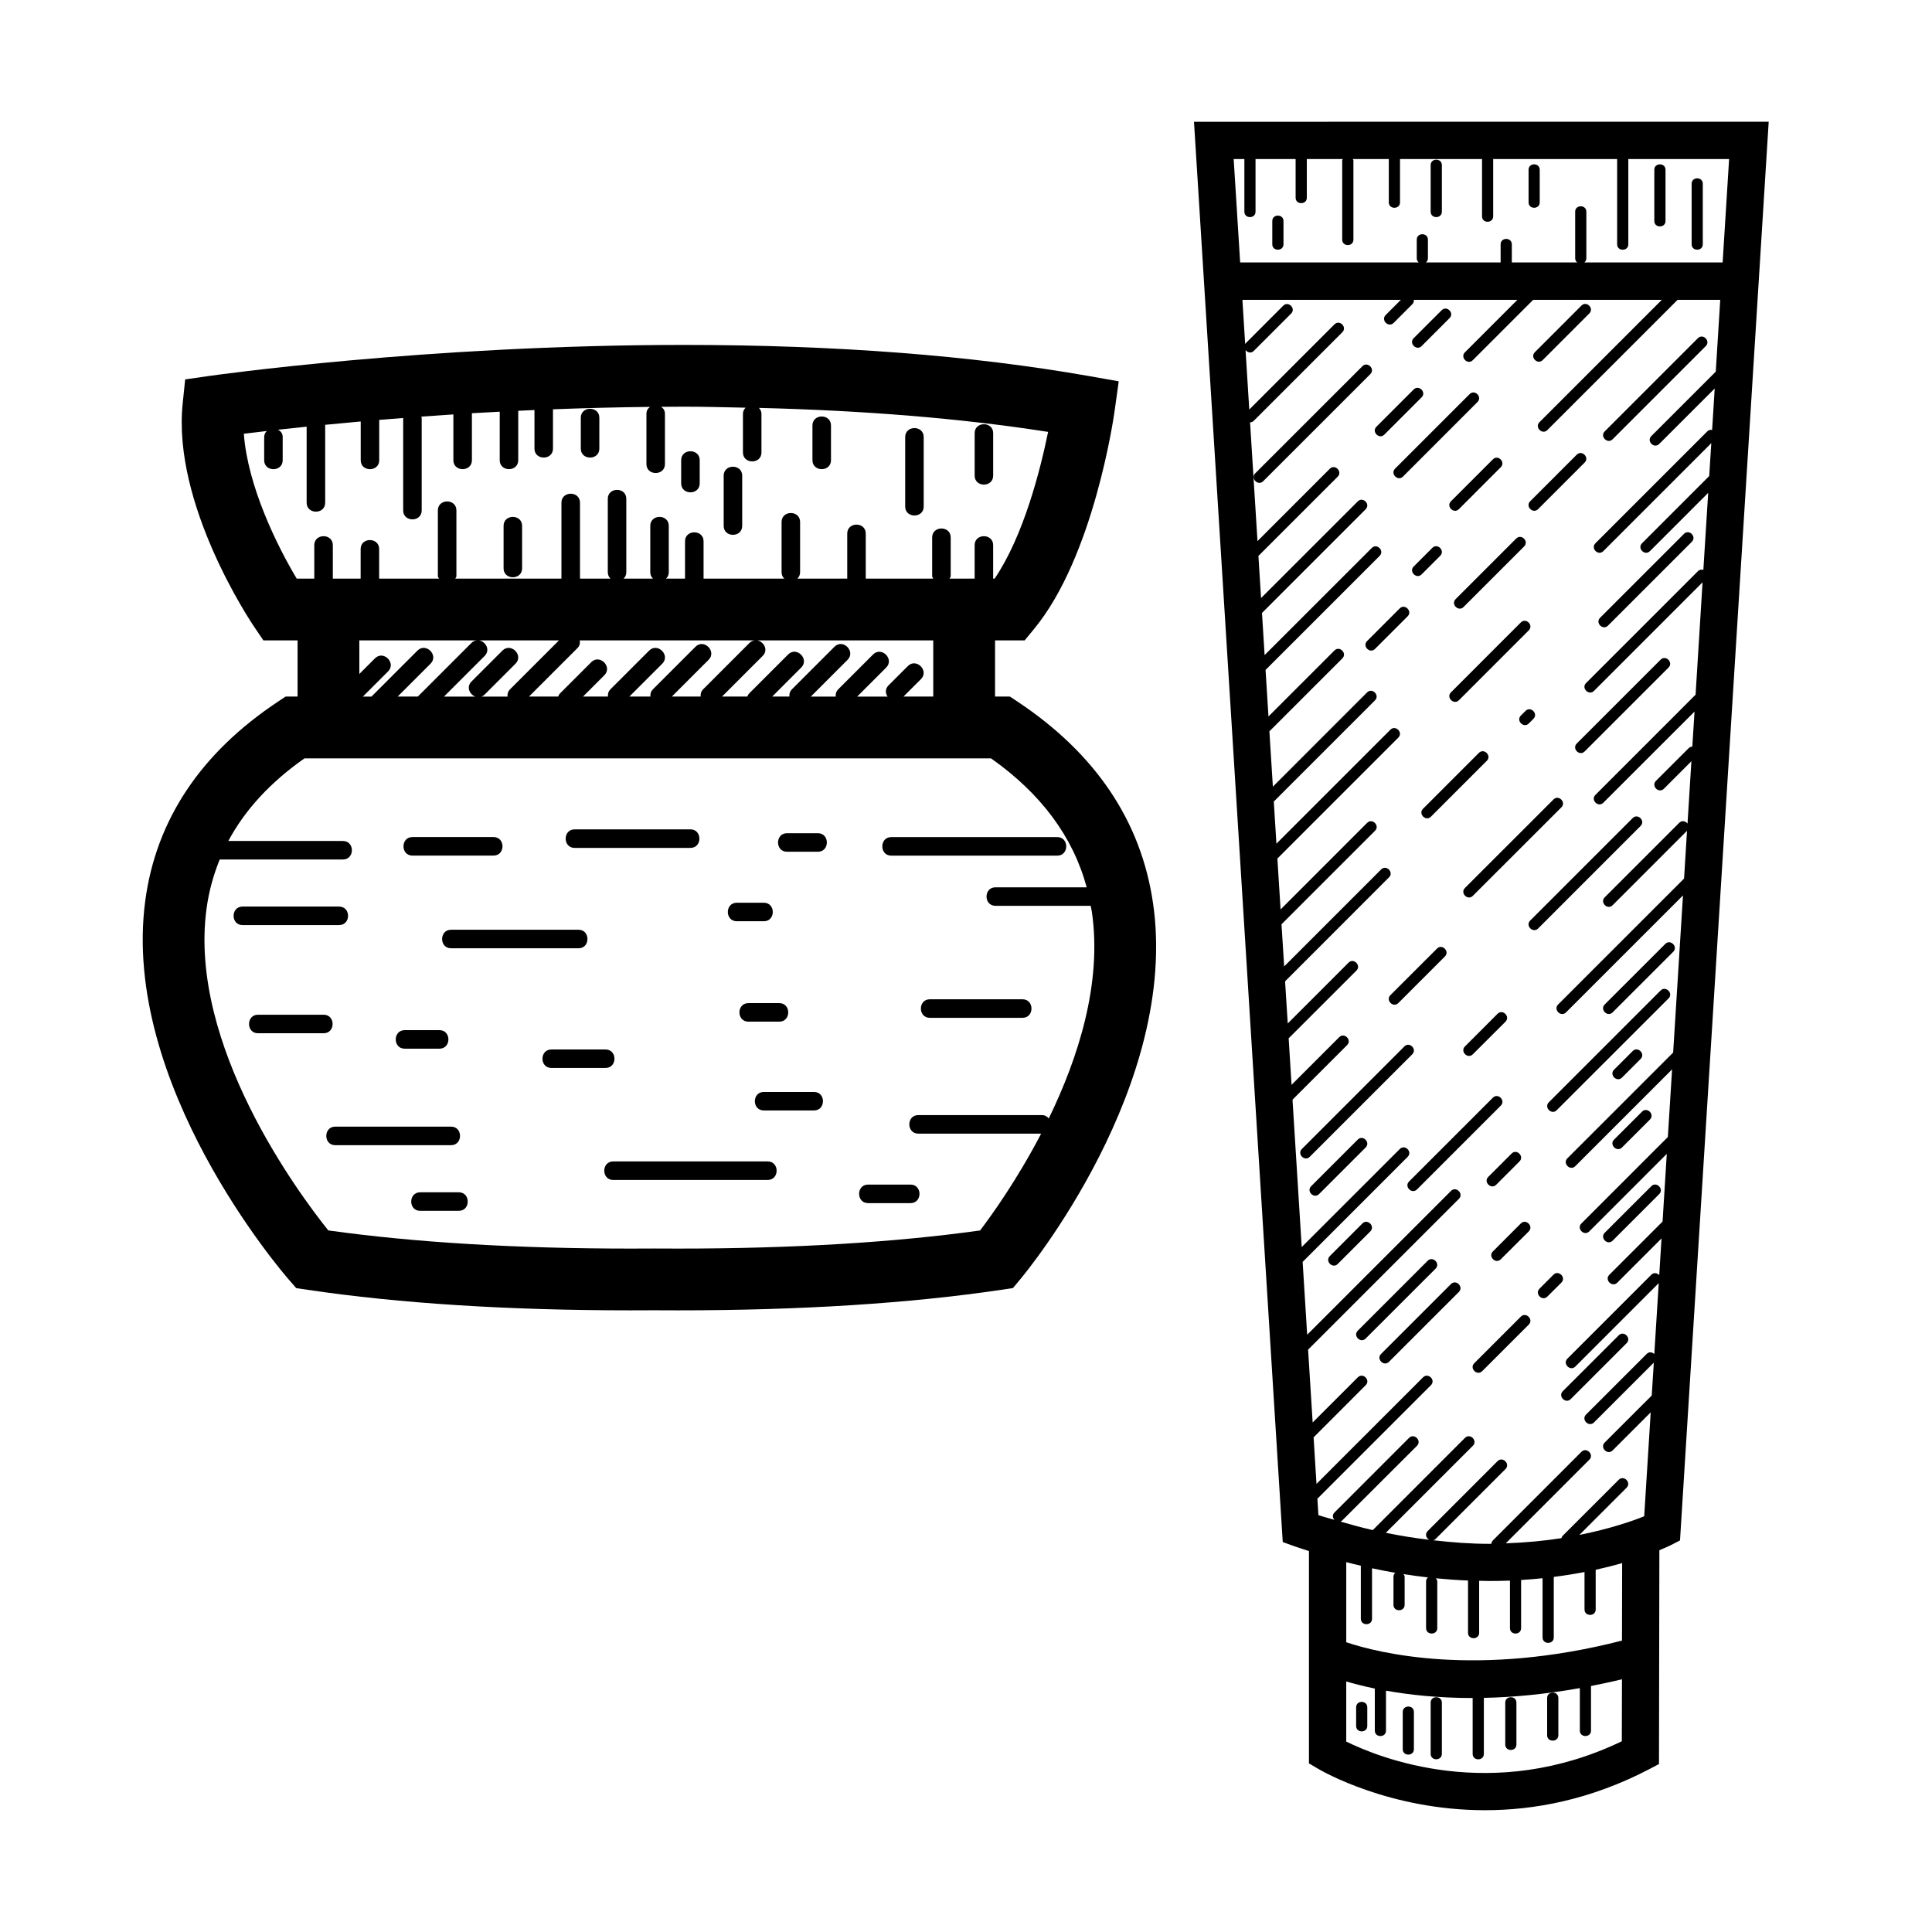 <?xml version="1.0" encoding="UTF-8"?>
<!-- Uploaded to: ICON Repo, www.svgrepo.com, Generator: ICON Repo Mixer Tools -->
<svg fill="#000000" width="800px" height="800px" version="1.1" viewBox="144 144 512 512" xmlns="http://www.w3.org/2000/svg">
 <g>
  <path d="m449.55 383.27c-3.16-21.66-15.219-39.59-35.855-53.305l-2.055-1.367h-3.941v-14.883h7.84l2.438-2.961c15.879-19.164 21.195-56.305 21.41-57.883l1.09-7.82-7.769-1.371c-31.164-5.488-67.324-8.273-107.49-8.273-68.16 0-125.27 8.152-125.83 8.23l-6.316 0.91-0.656 6.34c-2.805 26.805 18.062 57.926 18.957 59.242l2.43 3.586h9.059v14.883h-3.176l-2.055 1.367c-20.434 13.578-32.25 31.301-35.129 52.684-6.543 48.652 36.207 98.355 38.031 100.45l1.98 2.273 2.992 0.441c24.363 3.613 53.176 5.441 85.637 5.441l6.227-0.02 6.352 0.02c32.457 0 61.273-1.828 85.633-5.441l3.09-0.465 1.996-2.402c1.738-2.055 42.188-51.289 35.117-99.676zm-226.91-85.922c-5.098-8.484-13-24.434-14.02-38.398 1.715-0.211 3.797-0.457 6.074-0.727-0.383 0.395-0.684 0.891-0.684 1.602v6.141c0 3.164 4.906 3.164 4.906 0v-6.141c0-1.008-0.543-1.578-1.23-1.945 2.316-0.258 4.836-0.523 7.578-0.812v20.152c0 3.164 4.914 3.164 4.914 0v-20.641c2.961-0.293 6.074-0.586 9.418-0.883v10.27c0 3.164 4.906 3.164 4.906 0v-10.688c2.055-0.172 4.18-0.344 6.348-0.508v24.496c0 3.164 4.906 3.164 4.906 0v-24.562c0-0.133-0.109-0.176-0.125-0.297 2.766-0.203 5.613-0.398 8.52-0.586v12.137c0 3.164 4.914 3.164 4.914 0v-12.449c2.41-0.141 4.875-0.281 7.371-0.406v12.855c0 3.164 4.906 3.164 4.906 0v-13.094c1.426-0.07 2.848-0.141 4.301-0.203v10.223c0 3.164 4.906 3.164 4.906 0v-10.418c8.273-0.316 16.867-0.543 25.723-0.637-0.555 0.395-0.957 0.969-0.957 1.844v13.305c0 3.164 4.906 3.164 4.906 0v-13.305c0-0.902-0.43-1.473-1.008-1.863 1.996-0.016 3.981-0.035 5.996-0.035 5.598 0 10.957 0.152 16.391 0.266-0.402 0.395-0.707 0.906-0.707 1.633v10.23c0 3.164 4.906 3.164 4.906 0v-10.23c0-0.707-0.301-1.184-0.68-1.578 27.918 0.691 53.676 2.769 76.645 6.359-2.062 10.082-6.5 27.605-14.172 38.883l-0.391 0.004v-8.871c0-3.164-4.906-3.164-4.906 0v8.871h-6.641c0.086-0.242 0.297-0.383 0.297-0.684v-10.23c0-3.164-4.914-3.164-4.914 0v10.23c0 0.301 0.211 0.438 0.297 0.684h-17.898v-11.941c0-3.164-4.906-3.164-4.906 0v11.941h-13.227c0.434-0.398 0.734-0.945 0.734-1.707v-13.305c0-3.164-4.906-3.164-4.906 0v13.305c0 0.762 0.301 1.309 0.734 1.707h-21.41v-9.895c0-3.164-4.914-3.164-4.914 0v9.895h-5.039c0.434-0.398 0.734-0.945 0.734-1.707v-12.281c0-3.164-4.906-3.164-4.906 0v12.281c0 0.762 0.301 1.309 0.734 1.707h-7.82c0.434-0.398 0.734-0.945 0.734-1.707v-19.441c0-3.164-4.906-3.164-4.906 0v19.441c0 0.762 0.301 1.309 0.734 1.707h-8.105v-20.129c0-3.164-4.914-3.164-4.914 0v20.129h-28.133c0.09-0.242 0.297-0.383 0.297-0.684v-17.398c0-3.164-4.914-3.164-4.914 0v17.398c0 0.301 0.211 0.438 0.297 0.684h-15.855v-7.848c0-3.164-4.906-3.164-4.906 0v7.848h-7.371v-8.871c0-3.164-4.914-3.164-4.914 0v8.871h-4.648zm161.95 23.164c-1.707 1.703-3.414 3.41-5.117 5.117-0.957 0.953-0.848 2.109-0.262 2.973h-8.051c2.555-2.562 5.133-5.129 7.688-7.688 2.238-2.238-1.234-5.715-3.473-3.473-3.066 3.066-6.137 6.141-9.211 9.211-0.609 0.609-0.766 1.301-0.68 1.949h-6.609c3.246-3.25 6.492-6.492 9.738-9.738 2.238-2.238-1.23-5.715-3.465-3.473-3.758 3.75-7.508 7.5-11.254 11.254-0.609 0.609-0.766 1.301-0.68 1.949h-4.566c2.562-2.562 5.133-5.125 7.688-7.688 2.238-2.238-1.23-5.715-3.465-3.473-3.414 3.41-6.828 6.82-10.23 10.23-0.297 0.293-0.48 0.609-0.59 0.926h-6.699c3.578-3.586 7.18-7.176 10.762-10.762 1.598-1.598 0.273-3.805-1.426-4.121h46.637v14.883h-7.879c1.543-1.543 3.09-3.078 4.621-4.621 2.231-2.227-1.238-5.703-3.477-3.457zm-56.281-5.117c-3.758 3.75-7.508 7.5-11.254 11.254-0.609 0.609-0.766 1.301-0.68 1.949h-5.586c2.91-2.902 5.812-5.809 8.715-8.711 2.238-2.238-1.234-5.715-3.473-3.473-3.41 3.41-6.828 6.82-10.23 10.23-0.609 0.609-0.766 1.301-0.68 1.949h-6.609c1.891-1.883 3.762-3.762 5.644-5.648 2.238-2.238-1.23-5.715-3.465-3.465-2.734 2.727-5.461 5.457-8.188 8.188-0.297 0.293-0.48 0.609-0.594 0.926h-7.723c4.266-4.273 8.539-8.539 12.809-12.809 0.645-0.648 0.785-1.387 0.641-2.074h46.344c-0.453 0.066-0.922 0.23-1.336 0.648-4.09 4.098-8.188 8.188-12.277 12.281-0.609 0.609-0.766 1.301-0.68 1.949h-7.637c3.246-3.25 6.492-6.492 9.738-9.738 2.227-2.223-1.238-5.699-3.481-3.457zm-51.164 1.02c-2.731 2.727-5.457 5.457-8.188 8.188-1.457 1.457-0.488 3.41 0.973 3.996h-8.266c3.586-3.586 7.18-7.168 10.762-10.762 1.598-1.598 0.273-3.805-1.422-4.121h21.121c-4.312 4.309-8.625 8.621-12.934 12.934-0.609 0.609-0.766 1.301-0.68 1.949h-6.883c0.273-0.117 0.543-0.277 0.801-0.527 2.731-2.727 5.461-5.457 8.188-8.188 2.238-2.234-1.234-5.711-3.473-3.469zm-22.516 0c-4.062 4.062-8.121 8.121-12.184 12.184h-2.273c2.223-2.223 4.445-4.445 6.672-6.672 2.238-2.238-1.234-5.707-3.473-3.465-1.379 1.379-2.766 2.766-4.144 4.152v-8.898h31.066c-0.453 0.066-0.918 0.23-1.336 0.648-4.75 4.742-9.492 9.488-14.234 14.234h-5.34c2.91-2.906 5.805-5.809 8.711-8.711 2.246-2.238-1.223-5.715-3.465-3.473zm167.3 123.99c-0.402-0.516-0.977-0.898-1.832-0.898h-32.746c-3.164 0-3.164 4.914 0 4.914h32.562c-6.293 12.09-13 21.484-16.184 25.664-22.883 3.188-49.77 4.801-80.012 4.801l-6.352-0.02-6.227 0.02c-30.285 0-57.223-1.613-80.137-4.812-7.82-9.766-37.137-49.133-32.273-85.238 0.621-4.606 1.824-8.934 3.496-13.062h32.656c3.164 0 3.164-4.906 0-4.906h-30.371c4.387-8.207 11.047-15.473 20.176-21.891h181.95c13.254 9.34 21.746 20.809 25.348 34.168h-24.168c-3.168 0-3.168 4.906 0 4.906h25.223c0.09 0.52 0.23 1.02 0.309 1.535 2.789 19.008-3.66 38.871-11.418 54.82z"/>
  <path d="m282.36 294.61v-11.254c0-3.164-4.906-3.164-4.906 0v11.254c0 3.164 4.906 3.164 4.906 0z"/>
  <path d="m302.83 262.89v-8.188c0-3.164-4.914-3.164-4.914 0v8.188c0.004 3.164 4.914 3.164 4.914 0z"/>
  <path d="m329.43 272.1v-6.141c0-3.164-4.914-3.164-4.914 0v6.141c0.004 3.164 4.914 3.164 4.914 0z"/>
  <path d="m340.69 283.36v-13.301c0-3.164-4.906-3.164-4.906 0v13.301c-0.008 3.164 4.906 3.164 4.906 0z"/>
  <path d="m388.79 278.24v-18.418c0-3.164-4.906-3.164-4.906 0v18.418c-0.004 3.16 4.906 3.16 4.906 0z"/>
  <path d="m364.22 265.96v-9.211c0-3.164-4.914-3.164-4.914 0v9.211c0.008 3.164 4.914 3.164 4.914 0z"/>
  <path d="m407.2 270.05v-11.254c0-3.164-4.906-3.164-4.906 0v11.254c0 3.164 4.906 3.164 4.906 0z"/>
  <path d="m253.3 370.74h21.492c3.164 0 3.164-4.914 0-4.914h-21.492c-3.164 0.008-3.164 4.914 0 4.914z"/>
  <path d="m296.28 368.7h30.695c3.164 0 3.164-4.914 0-4.914h-30.695c-3.16 0.008-3.16 4.914 0 4.914z"/>
  <path d="m360.75 364.81h-8.188c-3.164 0-3.164 4.914 0 4.914h8.188c3.164-0.008 3.164-4.914 0-4.914z"/>
  <path d="m424.19 365.84h-43.996c-3.164 0-3.164 4.914 0 4.914h43.996c3.164-0.008 3.164-4.914 0-4.914z"/>
  <path d="m233.86 384.25h-25.582c-3.164 0-3.164 4.906 0 4.906h25.582c3.172 0 3.172-4.906 0-4.906z"/>
  <path d="m263.54 390.39c-3.164 0-3.164 4.914 0 4.914h33.77c3.164 0 3.164-4.914 0-4.914h-33.77z"/>
  <path d="m339.26 388.14h7.164c3.164 0 3.164-4.906 0-4.906h-7.164c-3.168-0.004-3.168 4.906 0 4.906z"/>
  <path d="m229.77 412.91h-17.398c-3.164 0-3.164 4.914 0 4.914h17.398c3.164-0.008 3.164-4.914 0-4.914z"/>
  <path d="m263.54 442.57h-30.695c-3.164 0-3.164 4.914 0 4.914h30.695c3.164 0 3.164-4.914 0-4.914z"/>
  <path d="m304.46 422.12h-14.328c-3.164 0-3.164 4.902 0 4.902h14.328c3.172-0.004 3.172-4.902 0-4.902z"/>
  <path d="m251.25 421.91h9.211c3.164 0 3.164-4.914 0-4.914h-9.211c-3.164 0.004-3.164 4.914 0 4.914z"/>
  <path d="m342.33 414.75h8.188c3.164 0 3.164-4.914 0-4.914h-8.188c-3.164 0.004-3.164 4.914 0 4.914z"/>
  <path d="m347.44 451.79h-40.93c-3.164 0-3.164 4.914 0 4.914h40.93c3.168-0.004 3.168-4.914 0-4.914z"/>
  <path d="m414.98 408.82h-24.562c-3.164 0-3.164 4.914 0 4.914h24.562c3.164-0.004 3.164-4.914 0-4.914z"/>
  <path d="m374.05 462.84h11.254c3.164 0 3.164-4.914 0-4.914h-11.254c-3.168 0-3.168 4.914 0 4.914z"/>
  <path d="m265.58 459.97h-10.23c-3.164 0-3.164 4.914 0 4.914h10.23c3.164-0.004 3.164-4.914 0-4.914z"/>
  <path d="m359.72 433.38h-13.301c-3.164 0-3.164 4.902 0 4.902h13.301c3.164 0 3.164-4.902 0-4.902z"/>
  <path d="m460.42 176.27 23.52 376.39 3.066 1.102c1.293 0.457 2.586 0.863 3.879 1.289v56.262l2.418 1.426c1.113 0.66 18.977 10.984 44.25 10.984 12.953 0 27.867-2.719 43.453-10.844l2.644-1.387 0.102-56.668c1.762-0.715 2.805-1.234 2.969-1.309l2.5-1.289 23.504-375.96zm113.38 429.18c-34.328 16.531-64.41 4.332-73.031 0.082v-15.926c2.082 0.609 4.625 1.27 7.594 1.883 0 0.02-0.023 0.02-0.023 0.039v11.113c0 1.906 2.961 1.906 2.961 0v-10.594c6.156 1.098 13.816 1.945 22.895 1.945h0.074v14.812c0 1.91 2.969 1.91 2.969 0v-14.812c0-0.02-0.02-0.02-0.02-0.039 7.602-0.152 16.113-0.926 25.457-2.586v11.27c0 1.906 2.957 1.906 2.957 0v-11.828c2.672-0.523 5.394-1.098 8.207-1.789zm0.043-26.676c-38.52 9.883-64.75 3.234-73.074 0.438v-21.227c1.293 0.332 2.57 0.66 3.863 0.945v14.066c0 1.906 2.969 1.906 2.969 0v-13.387c2.051 0.438 4.098 0.848 6.156 1.195-0.281 0.246-0.473 0.594-0.473 1.078v7.418c0 1.906 2.957 1.906 2.957 0v-7.418c0-0.328-0.176-0.523-0.316-0.734 2.176 0.348 4.344 0.637 6.523 0.887-0.312 0.23-0.523 0.578-0.523 1.078v12.348c0 1.926 2.969 1.926 2.969 0v-12.348c0-0.367-0.188-0.613-0.379-0.848 2.84 0.266 5.684 0.48 8.523 0.594v13.852c0 1.906 2.953 1.906 2.953 0v-13.785c0.891 0.016 1.77 0.055 2.641 0.055 1.891 0 3.723-0.039 5.523-0.102v12.582c0 1.926 2.953 1.926 2.953 0v-12.75c1.961-0.117 3.856-0.273 5.688-0.465v15.695c0 1.914 2.969 1.914 2.969 0v-16.047c2.891-0.363 5.606-0.805 8.148-1.289v9.922c0 1.91 2.961 1.91 2.961 0v-10.516c2.574-0.574 4.906-1.176 7.012-1.773zm24.852-336.29c-5.691 5.691-11.387 11.387-17.074 17.078-1.359 1.352 0.734 3.445 2.086 2.09 4.906-4.906 9.805-9.805 14.707-14.695l-0.684 10.992c-0.422-0.102-0.887-0.031-1.293 0.383-9.875 9.871-19.758 19.754-29.629 29.633-1.359 1.352 0.734 3.445 2.09 2.09 9.531-9.539 19.074-19.078 28.613-28.613l-0.551 8.707c-5.93 5.941-11.871 11.875-17.805 17.816-1.359 1.352 0.742 3.445 2.09 2.09 5.144-5.144 10.293-10.293 15.445-15.445l-1.285 20.426c-0.457-0.16-0.988-0.109-1.441 0.336-9.883 9.871-19.754 19.754-29.633 29.633-1.367 1.352 0.734 3.445 2.098 2.09 9.586-9.594 19.191-19.184 28.766-28.777l-1.848 29.781c-8.848 8.848-17.699 17.688-26.539 26.547-1.359 1.352 0.734 3.445 2.09 2.09 8.051-8.051 16.113-16.113 24.172-24.164l-0.59 9.301c-0.332 0-0.68 0.117-0.984 0.422-2.883 2.883-5.769 5.762-8.645 8.641-1.355 1.352 0.734 3.449 2.102 2.09 2.434-2.43 4.852-4.856 7.285-7.289l-1.027 16.52c-0.504-0.645-1.441-0.945-2.191-0.207-6.586 6.59-13.16 13.164-19.754 19.75-1.359 1.359 0.746 3.449 2.09 2.102 6.578-6.578 13.156-13.148 19.723-19.73l-0.785 12.664c-0.016 0.004-0.02 0.004-0.031 0.02l-33.344 33.344c-1.359 1.352 0.742 3.445 2.09 2.098 10.34-10.328 20.672-20.676 31-31l-2.606 41.637c-9.34 9.336-18.68 18.672-28.023 28.023-1.355 1.352 0.734 3.449 2.098 2.082 8.551-8.535 17.098-17.094 25.645-25.648l-1.125 17.93c-7.637 7.648-15.277 15.285-22.914 22.918-1.359 1.352 0.742 3.445 2.086 2.102 6.848-6.856 13.715-13.699 20.547-20.551l-1.117 17.93c-4.699 4.699-9.402 9.402-14.105 14.102-1.367 1.352 0.734 3.449 2.098 2.102 3.906-3.91 7.82-7.82 11.73-11.73l-0.605 9.73c-0.523-0.559-1.406-0.789-2.106-0.102-7.41 7.418-14.812 14.828-22.227 22.227-1.355 1.352 0.734 3.449 2.098 2.102 7.367-7.379 14.738-14.738 22.102-22.113l-1.176 18.793c-0.523-0.504-1.367-0.695-2.031-0.016-5.356 5.356-10.695 10.691-16.051 16.047-1.367 1.367 0.734 3.445 2.098 2.098 5.281-5.273 10.566-10.555 15.855-15.852l-0.551 8.742c-0.039 0.047-0.082 0.047-0.109 0.086-4.121 4.117-8.238 8.223-12.352 12.344-1.359 1.344 0.746 3.445 2.09 2.102 3.375-3.371 6.734-6.723 10.098-10.098l-1.723 27.543c-3.094 1.254-9.055 3.316-17.191 4.953 4.176-4.18 8.348-8.359 12.523-12.52 1.359-1.371-0.742-3.449-2.09-2.098-4.938 4.934-9.879 9.875-14.82 14.809-0.195 0.211-0.301 0.422-0.363 0.656-4.41 0.695-9.355 1.176-14.746 1.367 7.379-7.379 14.773-14.773 22.141-22.152 1.359-1.344-0.734-3.445-2.086-2.102-7.824 7.824-15.637 15.645-23.457 23.469-0.281 0.289-0.383 0.594-0.406 0.902-0.211 0-0.395 0.02-0.605 0.02-4.891 0-9.82-0.383-14.777-0.945 0.203-0.059 0.406-0.172 0.59-0.344 6.188-6.188 12.352-12.344 18.531-18.531 1.344-1.355-0.75-3.449-2.102-2.102-6.176 6.188-12.344 12.367-18.52 18.531-0.812 0.812-0.379 1.875 0.383 2.312-3.812-0.438-7.652-1.059-11.477-1.848 7.691-7.684 15.383-15.367 23.059-23.055 1.367-1.352-0.734-3.449-2.086-2.098-8.148 8.148-16.281 16.293-24.434 24.441-2.852-0.656-5.715-1.422-8.559-2.254 0.172-0.082 0.344-0.172 0.508-0.348 6.594-6.586 13.176-13.148 19.77-19.738 1.344-1.352-0.742-3.449-2.102-2.098-6.594 6.586-13.164 13.176-19.754 19.758-0.648 0.637-0.504 1.426-0.039 1.949-1.406-0.43-2.82-0.75-4.227-1.234l-0.273-4.352c10.027-10.016 20.059-20.051 30.086-30.086 1.367-1.352-0.742-3.445-2.09-2.082-9.422 9.402-18.828 18.816-28.234 28.234l-0.77-12.324c4.606-4.606 9.203-9.227 13.809-13.828 1.359-1.352-0.734-3.445-2.09-2.082-3.996 3.988-7.981 7.977-11.965 11.961l-1.211-19.297c13.32-13.316 26.641-26.641 39.977-39.977 1.344-1.344-0.754-3.445-2.102-2.098-12.707 12.711-25.418 25.426-38.117 38.117l-1.203-19.301c9.285-9.266 18.559-18.551 27.832-27.836 1.359-1.344-0.734-3.441-2.09-2.074-8.672 8.652-17.332 17.316-25.988 25.98l-2.438-39.055c4.828-4.828 9.648-9.652 14.473-14.473 1.355-1.355-0.746-3.449-2.102-2.09-4.207 4.195-8.418 8.41-12.625 12.625l-0.766-12.332c5.984-5.984 11.965-11.977 17.961-17.949 1.355-1.359-0.746-3.461-2.09-2.102-5.375 5.371-10.75 10.742-16.113 16.117l-0.707-11.164c9.18-9.18 18.363-18.367 27.543-27.559 1.367-1.344-0.742-3.445-2.09-2.09-8.559 8.566-17.129 17.133-25.695 25.699l-0.707-11.164c8.262-8.266 16.52-16.52 24.789-24.789 1.352-1.352-0.734-3.445-2.098-2.09-7.652 7.648-15.297 15.297-22.934 22.945l-0.848-13.492c10.688-10.68 21.367-21.371 32.051-32.051 1.355-1.352-0.746-3.449-2.106-2.09-10.066 10.062-20.121 20.129-30.203 30.199l-0.691-11.168c8.949-8.938 17.887-17.875 26.816-26.812 1.352-1.359-0.734-3.457-2.098-2.102-8.316 8.324-16.645 16.641-24.965 24.973l-0.922-14.66c6.449-6.445 12.891-12.887 19.332-19.332 1.359-1.355-0.734-3.445-2.086-2.102-5.836 5.84-11.664 11.664-17.492 17.492l-0.77-12.328c10.086-10.078 20.156-20.148 30.234-30.23 1.359-1.352-0.742-3.449-2.09-2.09-9.473 9.457-18.934 18.914-28.395 28.379l-0.695-11.16c9.16-9.16 18.312-18.32 27.469-27.477 1.359-1.352-0.734-3.449-2.09-2.09-8.539 8.543-17.09 17.09-25.629 25.617l-0.695-11.164c7.008-6.996 14.008-14 21.008-21 1.359-1.359-0.742-3.461-2.09-2.102-6.394 6.387-12.777 12.773-19.164 19.172l-1.969-31.469c0.336 0 0.691-0.117 0.992-0.422 7.828-7.82 15.637-15.637 23.457-23.457 1.359-1.352-0.734-3.449-2.086-2.09-7.531 7.523-15.055 15.039-22.574 22.57l-0.988-15.766c0.504 0.656 1.449 0.973 2.195 0.223l9.879-9.879c1.367-1.352-0.734-3.449-2.09-2.09-3.289 3.285-6.586 6.59-9.875 9.879-0.102 0.09-0.137 0.195-0.207 0.301l-0.73-11.734h41.988c-1.34 1.34-2.68 2.68-4.016 4.016-1.352 1.359 0.734 3.449 2.098 2.102 1.648-1.648 3.301-3.293 4.934-4.938 0.363-0.367 0.473-0.781 0.414-1.18h27.449c-4.641 4.629-9.27 9.266-13.898 13.898-1.359 1.352 0.742 3.449 2.086 2.09 5.34-5.332 10.66-10.652 15.996-15.992h34.094c-10.809 10.812-21.613 21.613-32.422 32.422-1.359 1.352 0.742 3.445 2.09 2.09 11.508-11.492 23.016-23 34.516-34.512h11.297zm-34.848-28.93c0.316-0.23 0.551-0.59 0.551-1.109v-12.348c0-1.906-2.961-1.906-2.961 0v12.348c0 0.52 0.238 0.875 0.551 1.109h-17.34v-4.805c0-1.914-2.969-1.914-2.969 0v4.805h-19.816c0.316-0.23 0.551-0.59 0.551-1.109v-4.934c0-1.918-2.961-1.918-2.961 0v4.934c0 0.52 0.238 0.875 0.551 1.109h-47.352l-1.715-27.402h2.832v13.945c0 1.918 2.957 1.918 2.957 0v-13.945h10.625v10.254c0 1.906 2.969 1.906 2.969 0v-10.254h9.547c-0.047 0.137-0.168 0.207-0.168 0.367v21c0 1.906 2.969 1.906 2.969 0v-21c0-0.16-0.125-0.227-0.168-0.367h9.547v11.48c0 1.906 2.969 1.906 2.969 0v-11.48h21.738v15.18c0 1.914 2.953 1.914 2.953 0v-15.18h32.852v22.598c0 1.906 2.961 1.906 2.961 0v-22.598h26.711l-1.715 27.402z"/>
  <path d="m481.17 202.57v6.172c0 1.906 2.969 1.906 2.969 0v-6.172c-0.004-1.914-2.969-1.914-2.969 0z"/>
  <path d="m523.14 187.75v12.344c0 1.918 2.969 1.918 2.969 0v-12.344c0-1.906-2.969-1.906-2.969 0z"/>
  <path d="m549.09 188.98v8.652c0 1.906 2.953 1.906 2.953 0v-8.652c0-1.902-2.953-1.902-2.953 0z"/>
  <path d="m582.41 188.98v13.594c0 1.906 2.969 1.906 2.969 0v-13.594c-0.004-1.902-2.969-1.902-2.969 0z"/>
  <path d="m592.3 192.69v16.051c0 1.906 2.957 1.906 2.957 0v-16.051c0-1.91-2.957-1.91-2.957 0z"/>
  <path d="m522.35 478.11c-6.172 6.188-12.348 12.348-18.523 18.531-1.359 1.355 0.746 3.449 2.09 2.082 6.176-6.16 12.348-12.344 18.523-18.512 1.363-1.352-0.738-3.453-2.09-2.102z"/>
  <path d="m528.52 484.29c-6.176 6.168-12.344 12.344-18.523 18.516-1.359 1.344 0.742 3.445 2.09 2.098 6.176-6.188 12.348-12.344 18.535-18.531 1.34-1.348-0.758-3.445-2.102-2.082z"/>
  <path d="m505.06 468.22c-2.883 2.887-5.762 5.758-8.645 8.652-1.355 1.352 0.742 3.449 2.09 2.098 2.887-2.883 5.769-5.762 8.652-8.645 1.348-1.359-0.754-3.453-2.098-2.106z"/>
  <path d="m539.64 434.89c-7.41 7.406-14.812 14.82-22.227 22.223-1.355 1.352 0.734 3.445 2.102 2.102 7.406-7.418 14.801-14.816 22.215-22.223 1.352-1.359-0.75-3.445-2.09-2.102z"/>
  <path d="m516.18 421.31c-9.062 9.043-18.117 18.105-27.164 27.172-1.359 1.355 0.742 3.445 2.086 2.074 9.055-9.043 18.105-18.098 27.164-27.164 1.352-1.34-0.746-3.441-2.086-2.082z"/>
  <path d="m503.82 446c-4.121 4.117-8.23 8.223-12.344 12.344-1.359 1.352 0.734 3.449 2.09 2.098 4.121-4.121 8.23-8.223 12.344-12.344 1.359-1.355-0.734-3.457-2.09-2.098z"/>
  <path d="m505.06 241.04c-9.473 9.457-18.938 18.922-28.41 28.391-1.344 1.359 0.754 3.445 2.102 2.102 9.465-9.465 18.938-18.934 28.406-28.398 1.348-1.352-0.754-3.453-2.098-2.094z"/>
  <path d="m552.84 239.42c4.121-4.109 8.238-8.227 12.344-12.348 1.359-1.352-0.734-3.449-2.086-2.09-4.121 4.109-8.238 8.227-12.344 12.348-1.359 1.352 0.734 3.445 2.086 2.09z"/>
  <path d="m520.74 235.72c2.465-2.473 4.938-4.938 7.406-7.418 1.359-1.352-0.734-3.449-2.09-2.09-2.473 2.473-4.938 4.938-7.418 7.406-1.352 1.359 0.746 3.449 2.102 2.102z"/>
  <path d="m571.36 260.41c8.238-8.223 16.473-16.461 24.691-24.691 1.359-1.352-0.742-3.445-2.086-2.102-8.238 8.23-16.469 16.469-24.695 24.703-1.363 1.348 0.746 3.445 2.09 2.09z"/>
  <path d="m570.13 309.8c7.41-7.406 14.82-14.812 22.227-22.227 1.359-1.352-0.734-3.449-2.09-2.09-7.418 7.406-14.816 14.82-22.227 22.227-1.359 1.352 0.742 3.445 2.09 2.09z"/>
  <path d="m563.95 343.14c7.406-7.406 14.816-14.82 22.227-22.227 1.359-1.352-0.742-3.449-2.102-2.09-7.406 7.406-14.812 14.809-22.219 22.219-1.352 1.355 0.742 3.453 2.094 2.098z"/>
  <path d="m551.61 390.06c9.059-9.055 18.113-18.105 27.164-27.172 1.355-1.352-0.746-3.445-2.098-2.09-9.055 9.055-18.105 18.105-27.16 27.16-1.363 1.363 0.738 3.453 2.094 2.102z"/>
  <path d="m571.36 412.29c5.356-5.352 10.715-10.695 16.055-16.051 1.359-1.352-0.734-3.445-2.086-2.102-5.356 5.356-10.711 10.699-16.062 16.055-1.359 1.352 0.75 3.449 2.094 2.098z"/>
  <path d="m556.54 438.22c9.883-9.875 19.754-19.758 29.641-29.629 1.359-1.355-0.742-3.449-2.102-2.102-9.871 9.875-19.75 19.758-29.625 29.629-1.355 1.355 0.746 3.457 2.086 2.102z"/>
  <path d="m576.68 422.54c-1.648 1.648-3.289 3.293-4.938 4.941-1.355 1.352 0.746 3.449 2.102 2.09 1.641-1.641 3.289-3.285 4.934-4.934 1.352-1.355-0.75-3.453-2.098-2.098z"/>
  <path d="m573.84 448.1c2.457-2.473 4.934-4.934 7.406-7.41 1.359-1.355-0.734-3.457-2.09-2.09-2.473 2.465-4.938 4.934-7.418 7.406-1.355 1.348 0.746 3.434 2.102 2.094z"/>
  <path d="m571.36 472.79c4.121-4.117 8.238-8.223 12.348-12.344 1.359-1.344-0.742-3.449-2.086-2.098-4.121 4.117-8.238 8.242-12.352 12.344-1.363 1.352 0.746 3.453 2.09 2.098z"/>
  <path d="m560.25 514.78c4.938-4.949 9.883-9.879 14.82-14.828 1.359-1.352-0.742-3.445-2.09-2.082-4.938 4.934-9.879 9.863-14.82 14.809-1.355 1.355 0.742 3.449 2.09 2.102z"/>
  <path d="m547.04 308.95c-6.172 6.176-12.344 12.348-18.516 18.52-1.359 1.352 0.734 3.445 2.102 2.102 6.172-6.184 12.344-12.359 18.52-18.531 1.344-1.348-0.754-3.449-2.106-2.09z"/>
  <path d="m531.86 304.86c5.356-5.344 10.699-10.691 16.047-16.047 1.359-1.359-0.734-3.445-2.09-2.102-5.356 5.356-10.699 10.699-16.055 16.055-1.352 1.352 0.738 3.453 2.098 2.094z"/>
  <path d="m530.62 278.93c3.688-3.707 7.406-7.406 11.098-11.113 1.359-1.352-0.742-3.445-2.086-2.09-3.715 3.699-7.41 7.406-11.113 11.113-1.359 1.348 0.738 3.445 2.102 2.09z"/>
  <path d="m515.8 270.3c6.586-6.59 13.176-13.176 19.754-19.766 1.359-1.352-0.742-3.449-2.09-2.09-6.59 6.578-13.176 13.164-19.754 19.75-1.359 1.352 0.738 3.453 2.09 2.106z"/>
  <path d="m520.74 249.3c1.359-1.352-0.742-3.445-2.102-2.09-3.289 3.285-6.586 6.578-9.871 9.871-1.359 1.359 0.742 3.449 2.086 2.102 3.297-3.293 6.598-6.59 9.887-9.883z"/>
  <path d="m561.86 264.49c-4.117 4.109-8.23 8.223-12.344 12.348-1.367 1.352 0.734 3.445 2.09 2.09 4.117-4.109 8.238-8.227 12.344-12.348 1.359-1.348-0.742-3.445-2.09-2.09z"/>
  <path d="m514.94 305.23c-2.883 2.883-5.769 5.762-8.645 8.652-1.355 1.352 0.746 3.449 2.098 2.09 2.875-2.883 5.762-5.762 8.641-8.641 1.359-1.348-0.738-3.445-2.094-2.102z"/>
  <path d="m523.58 289.19c-1.648 1.648-3.289 3.281-4.938 4.938-1.352 1.352 0.746 3.449 2.102 2.09 1.641-1.648 3.289-3.293 4.938-4.938 1.348-1.352-0.742-3.449-2.102-2.09z"/>
  <path d="m555.69 355.86c-7.836 7.82-15.645 15.637-23.461 23.457-1.359 1.352 0.742 3.449 2.086 2.09 7.824-7.82 15.645-15.633 23.469-23.457 1.355-1.344-0.75-3.449-2.094-2.09z"/>
  <path d="m523.21 360.43 14.82-14.82c1.344-1.352-0.746-3.445-2.106-2.09-4.934 4.938-9.871 9.879-14.809 14.812-1.355 1.355 0.746 3.449 2.094 2.098z"/>
  <path d="m548.28 332.4c-0.418 0.418-0.82 0.82-1.238 1.23-1.344 1.352 0.746 3.449 2.106 2.102 0.406-0.418 0.816-0.832 1.23-1.246 1.352-1.344-0.742-3.441-2.098-2.086z"/>
  <path d="m514.57 409.82c4.106-4.109 8.23-8.227 12.344-12.348 1.355-1.352-0.746-3.445-2.09-2.09-4.121 4.109-8.238 8.223-12.359 12.348-1.348 1.355 0.754 3.453 2.106 2.09z"/>
  <path d="m540.87 412.66c-2.883 2.875-5.762 5.758-8.641 8.652-1.359 1.344 0.742 3.445 2.086 2.082 2.891-2.871 5.773-5.758 8.656-8.637 1.348-1.352-0.75-3.449-2.102-2.098z"/>
  <path d="m547.04 492.92c-4.106 4.121-8.23 8.223-12.344 12.344-1.359 1.355 0.746 3.449 2.102 2.102 4.109-4.121 8.227-8.227 12.348-12.344 1.344-1.348-0.754-3.453-2.106-2.102z"/>
  <path d="m547.04 468.22c-2.457 2.465-4.938 4.949-7.402 7.418-1.359 1.352 0.734 3.457 2.086 2.082 2.473-2.465 4.941-4.934 7.422-7.394 1.344-1.359-0.754-3.453-2.106-2.106z"/>
  <path d="m555.69 481.8c-1.234 1.23-2.481 2.484-3.707 3.715-1.359 1.355 0.742 3.449 2.09 2.082 1.238-1.23 2.469-2.457 3.707-3.691 1.359-1.348-0.746-3.449-2.09-2.106z"/>
  <path d="m540.5 457.98c2.062-2.062 4.117-4.121 6.176-6.188 1.359-1.355-0.746-3.449-2.09-2.086-2.062 2.047-4.121 4.106-6.176 6.172-1.367 1.344 0.738 3.441 2.09 2.102z"/>
  <path d="m523.14 595.21v13.582c0 1.91 2.969 1.91 2.969 0v-13.582c0-1.906-2.969-1.906-2.969 0z"/>
  <path d="m515.74 597.68v9.879c0 1.906 2.957 1.906 2.957 0v-9.879c0-1.906-2.957-1.906-2.957 0z"/>
  <path d="m503.39 596.45v4.949c0 1.91 2.953 1.91 2.953 0v-4.949c0-1.91-2.953-1.91-2.953 0z"/>
  <path d="m542.91 595.21v11.113c0 1.91 2.957 1.91 2.957 0v-11.113c0-1.906-2.957-1.906-2.957 0z"/>
  <path d="m554.01 593.98v9.879c0 1.906 2.969 1.906 2.969 0v-9.879c0-1.902-2.969-1.902-2.969 0z"/>
 </g>
</svg>